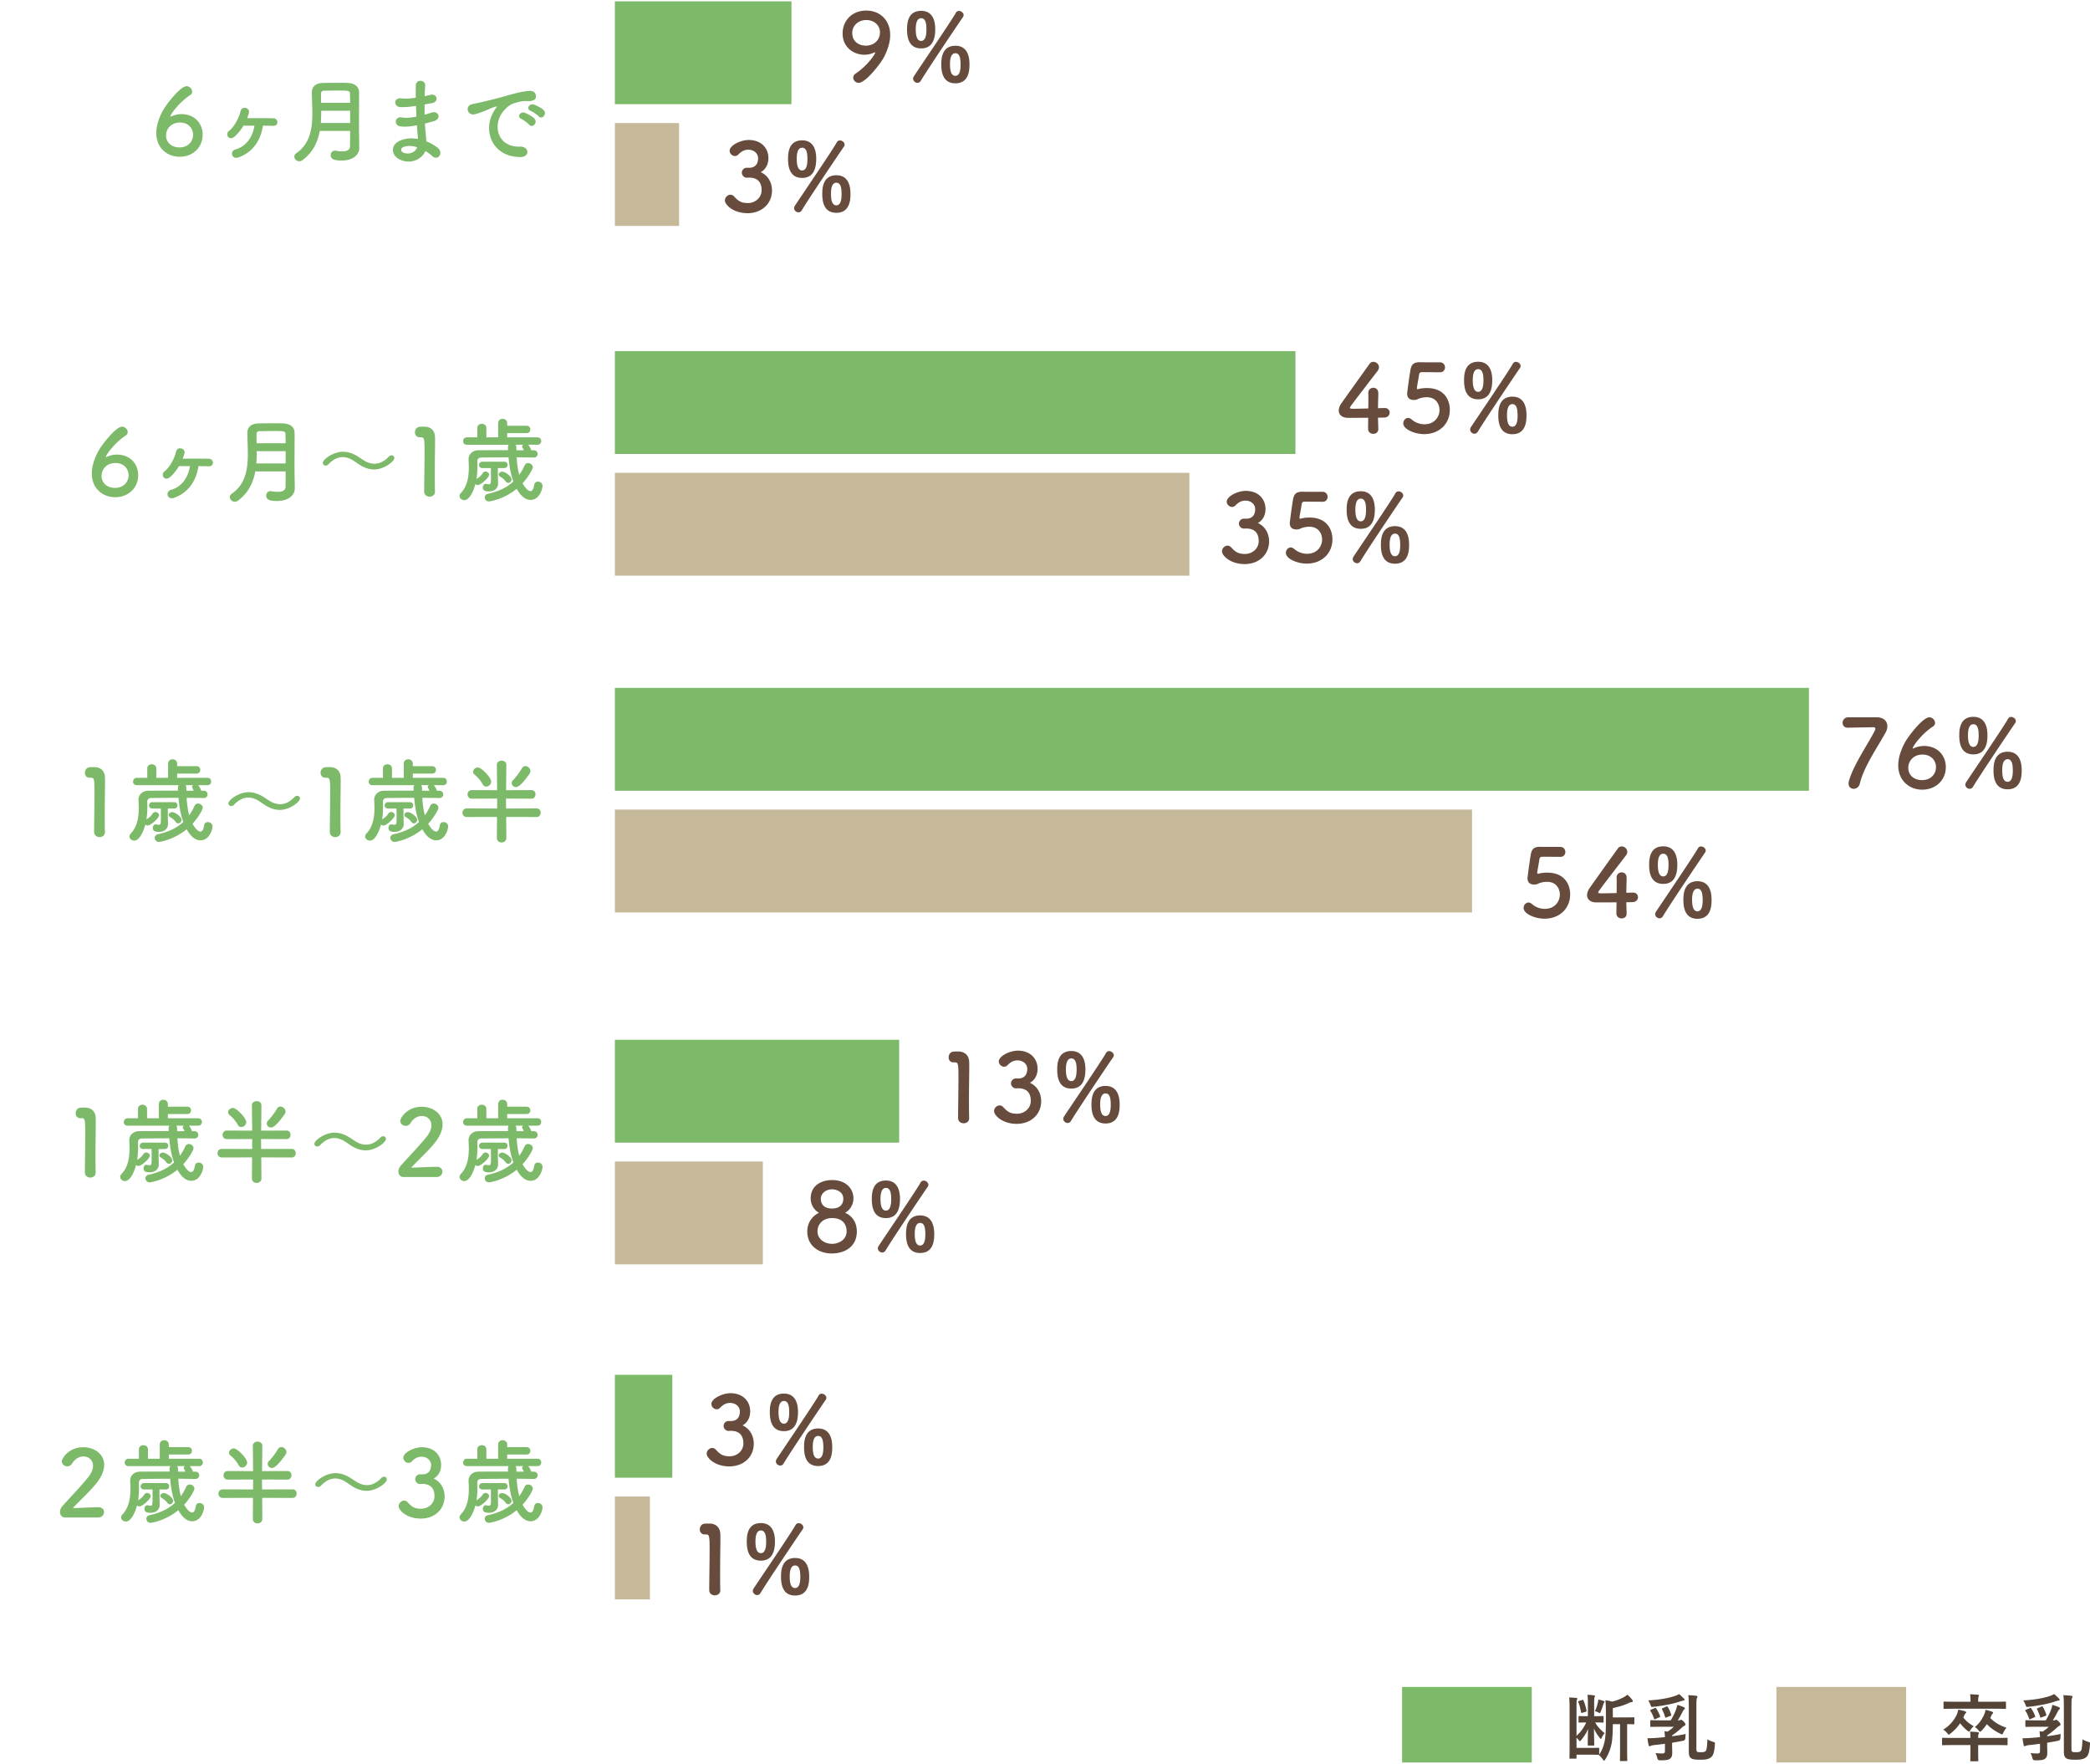 <svg id="b" data-name="レイヤー 2" xmlns="http://www.w3.org/2000/svg" viewBox="0 0 442 373"><defs><style>.g{fill:#7cb968}.h{fill:#c6b999}.i{fill:#534437}</style></defs><g id="c" data-name="design"><path class="i" d="M337.352 364.261c.524.941 1.219 1.636 2.006 2.268a3.515 3.515 0 0 0-.648 1.034c-.046.107-.093.17-.154.17s-.139-.077-.262-.231c-.463-.603-.864-1.188-1.203-1.96.015 1.574.062 2.607.062 3.44 0 .154-.016.17-.17.17h-1.019c-.169 0-.185-.016-.185-.17 0-.817.03-1.82.062-3.348-.37.941-.91 1.713-1.496 2.406-.108.124-.17.186-.231.186s-.124-.077-.247-.231c-.154-.2-.309-.37-.463-.509v2.159h3.07c1.126 0 1.48-.03 1.558-.03.154 0 .17.016.17.169v1.157c0 .077 0 .093-.016.139.617-.848 1.049-2.052 1.234-3.208.139-.957.2-1.836.2-3.919v-1.682c0-.91-.03-1.82-.093-2.715.54.077.896.154 1.389.293a9.487 9.487 0 0 0 2.438-.91c.34-.185.556-.339.802-.555.371.309.741.693 1.05 1.11.077.093.107.17.107.293 0 .093-.093.154-.231.17-.185.03-.354.062-.617.185-.817.417-2.005.787-3.378 1.08v1.975h2.299c1.48 0 2.005-.03 2.098-.03.139 0 .154.015.154.169v1.142c0 .154-.016.17-.154.17-.077 0-.447-.016-1.373-.03v5.491c0 1.466.031 2.052.031 2.145 0 .154-.016.17-.154.17h-1.219c-.17 0-.186-.016-.186-.17 0-.093.031-.679.031-2.145v-5.491h-1.527c-.016 1.805-.077 3.224-.293 4.257a9.682 9.682 0 0 1-1.296 3.179c-.124.185-.201.293-.278.293-.062 0-.139-.093-.262-.278a3.869 3.869 0 0 0-.833-.91l.046-.062c-.03.016-.062.016-.139.016s-.493-.031-1.558-.031h-3.07v.664c0 .154 0 .169-.154.169h-1.172c-.154 0-.17-.015-.17-.169 0-.108.03-.741.03-2.021v-8.53c0-.987-.015-1.497-.077-2.222.447.016 1.08.062 1.527.107.124.016.186.062.186.14 0 .107-.031.169-.093.293-.062.154-.077.324-.077 1.373v6.201c.895-.817 1.496-1.62 2.052-2.823-1.019 0-1.357.031-1.45.031-.154 0-.17-.016-.17-.186v-1.033c0-.154.016-.17.17-.17.093 0 .447.031 1.543.031h.262v-2.823c0-.663-.015-1.096-.077-1.713.447.031.957.077 1.327.124.17.016.247.062.247.154 0 .062-.031.123-.077.231-.047.123-.093.246-.093 1.079v2.947h.262c1.111 0 1.45-.031 1.559-.031.154 0 .17.016.17.17v1.033c0 .17-.016.186-.17.186-.108 0-.447-.031-1.559-.031h-.046Zm-2.715-4.751c.17-.047.2-.016.262.139.278.663.479 1.342.617 2.083.031.2.016.23-.154.277l-.725.2c-.186.047-.247.047-.278-.139-.123-.725-.339-1.573-.57-2.098-.062-.154-.046-.201.154-.263l.694-.2Zm3.301.478c.031-.153.062-.339.077-.586.386.093.896.231 1.127.324.107.046.185.108.185.2 0 .077-.031.108-.093.139-.046.062-.092.17-.154.355a12.8 12.8 0 0 1-.586 1.619c-.062.17-.108.231-.186.231-.046 0-.123-.03-.23-.092-.217-.14-.494-.217-.771-.278.293-.632.463-1.219.632-1.913Zm15.682 8.84c0 .602.03 1.203.03 1.774 0 .663-.092 1.033-.493 1.342-.34.247-.817.324-2.083.324q-.478 0-.57-.417a3.886 3.886 0 0 0-.401-1.11c.463.046.88.077 1.435.077.433 0 .571-.093.571-.571v-1.48c-.756.107-1.497.2-2.145.262-.586.077-.756.108-.879.186-.077.046-.154.077-.247.077s-.154-.123-.186-.247c-.093-.4-.185-.91-.231-1.45.664.016 1.111-.015 1.759-.062.524-.03 1.188-.093 1.929-.17a11.74 11.74 0 0 0-.108-1.233l.679.062c.479-.324.91-.633 1.296-1.019h-2.869c-1.357 0-1.82.031-1.913.031-.17 0-.185-.016-.185-.17v-1.08c0-.154.015-.169.185-.169.093 0 .556.03 1.913.03h2.222c.54-.879.863-1.589 1.156-2.36.108-.277.186-.633.231-.91.479.139.973.293 1.358.479.169.077.246.17.246.262 0 .093-.03.154-.123.201-.108.077-.231.262-.34.478a22.061 22.061 0 0 1-1.033 1.852h.123c.17 0 .263-.016.34-.046.062-.031.139-.077.216-.077.123 0 .263.077.571.386.308.323.37.463.37.602 0 .154-.108.231-.231.293-.154.062-.34.185-.587.432a15.643 15.643 0 0 1-1.989 1.573c0 .062-.016.124-.016.201 1.003-.139 2.005-.293 2.869-.479-.031.293-.062.571-.062.849q-.016.493-.494.586c-.74.139-1.527.293-2.313.417v.277Zm2.499-9.61c.093.092.139.185.139.277 0 .108-.139.154-.293.154-.139 0-.417.093-.694.186-1.496.509-3.425.879-5.661 1.126-.401.046-.401.03-.54-.355-.139-.4-.34-.756-.494-1.002 2.392-.14 4.181-.463 5.538-.91.479-.154.694-.278.987-.433.355.293.726.648 1.019.957Zm-6.171 2.005c.17-.077.231-.046.293.062.355.525.617 1.019.833 1.636.062.123.047.17-.139.247l-.833.37c-.2.093-.247.093-.293-.062a7.07 7.07 0 0 0-.771-1.651c-.077-.139-.062-.185.124-.262l.786-.34Zm2.453-.324c.17-.077.216-.062.309.093.293.463.555 1.049.709 1.589.047.17.047.201-.139.278l-.863.339c-.201.077-.231.077-.278-.093a9.522 9.522 0 0 0-.647-1.619c-.077-.139-.062-.154.139-.247l.771-.34Zm4.751.247c0-1.326-.016-2.067-.107-2.653.602.016 1.156.077 1.635.124.201.03.293.077.293.2 0 .093-.062.231-.107.324-.077.185-.108.509-.108 2.066v8.485c0 .509.031.663.186.771.154.092.478.092.833.092.555 0 .786-.092.956-.262.17-.201.293-.71.354-2.469.278.201.771.401 1.219.54.386.124.386.108.371.509-.14 1.883-.401 2.392-.818 2.746-.447.37-1.064.524-2.159.524-.849 0-1.636-.03-1.99-.277-.37-.231-.556-.509-.556-1.512v-9.21Z"/><path class="g" d="M296.52 356.749h27.427v15.977H296.52z"/><path class="i" d="M416.717 367.532c0-.633-.015-.956-.092-1.326.555.015 1.095.046 1.65.107.139.016.231.077.231.186 0 .107-.047.185-.093.277-.046.108-.062.277-.062.602v.154h4.134c1.358 0 1.82-.03 1.913-.03.154 0 .17.015.17.169v1.219c0 .17-.016.186-.17.186-.093 0-.555-.031-1.913-.031h-4.134v1.559c0 1.08.03 1.619.03 1.696 0 .154-.015.17-.169.17h-1.357c-.154 0-.17-.016-.17-.17 0-.092.03-.616.03-1.696v-1.559h-3.934c-1.357 0-1.82.031-1.913.031-.139 0-.154-.016-.154-.186v-1.219c0-.154.016-.169.154-.169.093 0 .556.03 1.913.03h3.934Zm-1.512-4.319c.54.725 1.343 1.373 2.206 1.836-.262.247-.478.463-.694.817-.154.231-.216.324-.309.324-.077 0-.185-.062-.354-.201a9.692 9.692 0 0 1-1.527-1.558c-.57.864-1.249 1.558-2.036 2.175-.17.139-.277.231-.354.231-.093 0-.17-.107-.34-.323a3.216 3.216 0 0 0-.849-.741c1.343-.771 2.314-1.975 2.854-3.116a4.72 4.72 0 0 0 .324-1.095c.524.077.987.185 1.388.323.186.062.293.124.293.217 0 .123-.046.154-.107.216-.139.139-.247.309-.354.602l-.14.293Zm-2.005-1.852c-1.42 0-1.897.031-1.99.031-.17 0-.186-.016-.186-.17v-1.203c0-.154.016-.17.186-.17.093 0 .57.031 1.99.031h3.532v-.139c0-.664-.03-1.049-.107-1.435.555.015 1.095.03 1.65.092.154.016.247.077.247.154 0 .093-.062.186-.108.293-.031.14-.062.324-.062.896v.139h3.718c1.403 0 1.897-.031 1.99-.031.154 0 .169.016.169.17v1.203c0 .154-.015.17-.169.17-.093 0-.587-.031-1.99-.031h-8.87Zm7.713 1.944c.833.91 1.959 1.573 3.425 2.082a3.838 3.838 0 0 0-.647 1.003c-.124.278-.186.386-.309.386-.077 0-.186-.046-.355-.139-1.219-.586-2.175-1.296-2.838-2.021-.309.478-.679.94-1.096 1.372-.17.154-.247.231-.339.231-.077 0-.17-.092-.324-.277a2.807 2.807 0 0 0-.771-.71c.956-.771 1.589-1.789 1.943-2.622.201-.463.263-.787.294-1.019.555.124.895.217 1.373.386.2.077.246.139.246.231 0 .077-.046.139-.123.216-.123.108-.186.231-.293.479l-.186.401Zm12.027 5.523c0 .602.03 1.203.03 1.774 0 .663-.092 1.033-.493 1.342-.34.247-.817.324-2.083.324q-.478 0-.57-.417a3.886 3.886 0 0 0-.401-1.11c.463.046.88.077 1.435.077.433 0 .571-.093.571-.571v-1.48c-.756.107-1.497.2-2.145.262-.586.077-.756.108-.879.186-.077.046-.154.077-.247.077s-.154-.123-.186-.247c-.093-.4-.185-.91-.231-1.45.664.016 1.111-.015 1.759-.062.524-.03 1.188-.093 1.929-.17a11.74 11.74 0 0 0-.108-1.233l.679.062c.479-.324.91-.633 1.296-1.019h-2.869c-1.357 0-1.82.031-1.913.031-.17 0-.185-.016-.185-.17v-1.08c0-.154.015-.169.185-.169.093 0 .556.03 1.913.03h2.222c.54-.879.863-1.589 1.156-2.36.108-.277.186-.633.231-.91.479.139.973.293 1.358.479.169.077.246.17.246.262 0 .093-.03.154-.123.201-.108.077-.231.262-.34.478a22.061 22.061 0 0 1-1.033 1.852h.123c.17 0 .263-.016.34-.046.062-.031.139-.077.216-.077.123 0 .263.077.571.386.308.323.37.463.37.602 0 .154-.108.231-.231.293-.154.062-.34.185-.587.432a15.643 15.643 0 0 1-1.989 1.573c0 .062-.016.124-.016.201 1.003-.139 2.005-.293 2.869-.479-.031.293-.062.571-.062.849q-.016.493-.494.586c-.74.139-1.527.293-2.313.417v.277Zm2.499-9.61c.093.092.139.185.139.277 0 .108-.139.154-.293.154-.139 0-.417.093-.694.186-1.496.509-3.425.879-5.661 1.126-.401.046-.401.03-.54-.355-.139-.4-.34-.756-.494-1.002 2.392-.14 4.181-.463 5.538-.91.479-.154.694-.278.987-.433.355.293.726.648 1.019.957Zm-6.171 2.005c.17-.077.231-.046.293.062.355.525.617 1.019.833 1.636.062.123.047.17-.139.247l-.833.37c-.2.093-.247.093-.293-.062a7.07 7.07 0 0 0-.771-1.651c-.077-.139-.062-.185.124-.262l.786-.34Zm2.453-.324c.17-.077.216-.062.309.093.293.463.555 1.049.709 1.589.047.17.047.201-.139.278l-.863.339c-.201.077-.231.077-.278-.093a9.522 9.522 0 0 0-.647-1.619c-.077-.139-.062-.154.139-.247l.771-.34Zm4.751.247c0-1.326-.016-2.067-.107-2.653.602.016 1.156.077 1.635.124.201.03.293.077.293.2 0 .093-.062.231-.107.324-.077.185-.108.509-.108 2.066v8.485c0 .509.031.663.186.771.154.092.478.092.833.092.555 0 .786-.092.956-.262.17-.201.293-.71.354-2.469.278.201.771.401 1.219.54.386.124.386.108.371.509-.14 1.883-.401 2.392-.818 2.746-.447.37-1.064.524-2.159.524-.849 0-1.636-.03-1.99-.277-.37-.231-.556-.509-.556-1.512v-9.21Z"/><path class="h" d="M375.685 356.749h27.427v15.977h-27.427z"/><path class="g" d="M37.983 33.148c-2.574 0-4.934-1.813-4.934-5.012 0-1.599.604-3.275 1.345-4.66.8-1.482 3.764-5.246 5.051-5.246.644 0 1.189.585 1.189 1.15 0 .273-.116.547-.429.741-2.301 1.502-4.173 4.076-4.173 4.485 0 .039.02.059.059.059s.059-.02.116-.039a5.055 5.055 0 0 1 2.146-.487c2.886 0 4.505 2.048 4.505 4.349 0 2.672-2.048 4.66-4.875 4.66Zm.059-7.234c-1.873 0-2.926 1.365-2.926 2.73 0 1.657 1.365 2.535 2.809 2.535 1.95 0 2.905-1.346 2.905-2.672 0-1.365-.994-2.594-2.788-2.594Zm12.395 7.371c-.722.254-1.209-.059-1.346-.526a.931.931 0 0 1 .683-1.15c2.32-.644 3.666-2.672 4.037-5.031H51.49c-.585.975-1.268 1.774-1.872 2.301-.546.487-1.092.41-1.384.039-.273-.351-.234-.916.233-1.268 1.015-.761 2.087-2.71 2.418-4.173.254-1.131 2.048-.722 1.756.409a9.232 9.232 0 0 1-.371 1.112c1.696-.02 4.407-.02 5.577.019.526.02.819.43.819.819 0 .41-.293.8-.858.78a58.271 58.271 0 0 0-2.203-.039c-.448 3.003-2.067 5.616-5.168 6.708Zm25.542-1.95c0 1.151-1.034 2.613-3.744 2.613-1.424 0-2.301-.214-2.301-1.15 0-.487.331-.937.896-.937.078 0 .137 0 .215.02.429.078.896.137 1.326.137.896 0 1.657-.253 1.657-1.131 0-.955.02-2.048.02-3.198h-6.416c-.429 2.32-1.424 4.524-3.666 6.182a1.107 1.107 0 0 1-.683.234c-.565 0-1.033-.468-1.033-.976 0-.253.117-.526.429-.74 2.905-2.009 3.374-5.207 3.374-8.425 0-1.521-.098-3.042-.098-4.446 0-1.346 1.014-1.95 2.34-1.97.878-.02 1.989-.038 3.062-.038.78 0 1.561 0 2.224.038 1.326.059 2.34.683 2.359 1.97v1.385c0 1.833-.02 3.783-.02 5.519 0 .761 0 1.482.02 2.146l.039 2.749v.02Zm-1.931-7.917h-6.123c0 .858 0 1.716-.078 2.594h6.201v-2.594Zm0-1.677a59.2 59.2 0 0 0-.039-1.931c-.02-.644-.293-.663-2.574-.663-.994 0-2.009.02-2.827.039-.449 0-.722.176-.722.624 0 .604 0 1.268.02 1.931h6.143Zm13.736.682c-1.015.155-1.989.253-3.062.233-1.502-.039-1.58-2.066.194-1.853.8.098 1.697.059 3.023-.137a54.393 54.393 0 0 1 0-2.573c.038-1.502 2.066-1.151 1.988-.02a37.947 37.947 0 0 0-.116 2.262c.409-.078.857-.195 1.325-.293 1.287-.292 1.814 1.521.117 1.795-.526.077-1.014.175-1.462.253 0 .722 0 1.443.02 2.165.468-.137.955-.273 1.481-.449 1.443-.468 2.185 1.326.448 1.813-.682.195-1.306.371-1.872.508.039.663.078 1.268.137 1.833.059.526.117 1.229.156 1.931a9.05 9.05 0 0 1 2.418 1.384c1.307 1.073.039 2.848-1.189 1.717a8.972 8.972 0 0 0-1.424-1.054c-.683 1.658-3.062 2.965-5.46 1.775-1.853-.917-1.97-3.102.156-3.998 1.189-.507 2.496-.546 3.725-.332-.02-.409-.059-.818-.098-1.268a89.08 89.08 0 0 1-.117-1.618c-1.54.293-2.574.352-3.549.215-1.385-.195-1.15-2.204.409-1.872.565.117 1.541.117 3.042-.176a86.281 86.281 0 0 1-.098-2.262l-.194.02Zm-2.516 8.697c-.507.214-.604.838-.059 1.111 1.189.585 2.711 0 3.003-1.092-1.053-.332-2.087-.391-2.944-.02Zm18.99-7.254a6.78 6.78 0 0 1 .624-1.014c.312-.409.215-.39-.155-.273-1.463.469-1.132.469-2.458.976-.624.233-1.17.429-1.755.585-1.716.468-2.242-1.774-.683-2.106.41-.098 1.541-.312 2.165-.468.955-.234 2.672-.624 4.66-1.189 2.009-.565 3.589-1.033 5.305-1.15 1.209-.078 1.54.877 1.326 1.501-.117.332-.546.722-1.911.644-.995-.059-2.224.312-2.887.546-1.092.391-2.086 1.561-2.515 2.282-1.717 2.866-.41 6.962 3.958 6.806 2.048-.078 2.185 2.223.117 2.203-5.89-.02-7.917-5.421-5.792-9.341Zm6.007 1.287c-1.034-.448-.254-1.657.702-1.307.546.195 1.599.741 2.047 1.229.8.858-.409 2.106-1.092 1.307-.273-.312-1.248-1.053-1.657-1.229Zm1.969-1.696c-1.053-.409-.292-1.657.663-1.346.547.176 1.6.702 2.067 1.17.819.819-.331 2.106-1.033 1.326-.273-.312-1.287-.994-1.697-1.15Zm-87.887 81.691c-2.574 0-4.934-1.813-4.934-5.012 0-1.599.604-3.275 1.345-4.66.8-1.482 3.764-5.246 5.051-5.246.644 0 1.189.585 1.189 1.15 0 .273-.116.547-.429.741-2.301 1.502-4.173 4.076-4.173 4.485 0 .039.02.059.059.059s.059-.02.116-.039a5.055 5.055 0 0 1 2.146-.487c2.886 0 4.505 2.048 4.505 4.349 0 2.672-2.048 4.66-4.875 4.66Zm.059-7.234c-1.873 0-2.926 1.365-2.926 2.73 0 1.657 1.365 2.535 2.809 2.535 1.95 0 2.905-1.346 2.905-2.672 0-1.365-.994-2.594-2.788-2.594Zm12.395 7.371c-.722.254-1.209-.059-1.346-.526a.931.931 0 0 1 .683-1.15c2.32-.644 3.666-2.672 4.037-5.031h-2.321c-.585.975-1.268 1.774-1.872 2.301-.546.487-1.092.41-1.384.039-.273-.351-.234-.916.233-1.268 1.015-.761 2.087-2.71 2.418-4.173.254-1.131 2.048-.722 1.756.409a9.232 9.232 0 0 1-.371 1.112c1.696-.02 4.407-.02 5.577.019.526.02.819.43.819.819 0 .41-.293.8-.858.78a58.271 58.271 0 0 0-2.203-.039c-.448 3.003-2.067 5.616-5.168 6.708Zm25.542-1.95c0 1.151-1.034 2.613-3.744 2.613-1.424 0-2.301-.214-2.301-1.15 0-.487.331-.937.896-.937.078 0 .137 0 .215.02.429.078.896.137 1.326.137.896 0 1.657-.253 1.657-1.131 0-.955.02-2.048.02-3.198h-6.416c-.429 2.32-1.424 4.524-3.666 6.182a1.107 1.107 0 0 1-.683.234c-.565 0-1.033-.468-1.033-.976 0-.253.117-.526.429-.74 2.905-2.009 3.374-5.207 3.374-8.425 0-1.521-.098-3.042-.098-4.446 0-1.346 1.014-1.95 2.34-1.97.878-.02 1.989-.038 3.062-.038.78 0 1.561 0 2.224.038 1.326.059 2.34.683 2.359 1.97v1.385c0 1.833-.02 3.783-.02 5.519 0 .761 0 1.482.02 2.146l.039 2.749v.02Zm-1.931-7.917h-6.123c0 .858 0 1.716-.078 2.594h6.201v-2.594Zm0-1.677a59.2 59.2 0 0 0-.039-1.931c-.02-.644-.293-.663-2.574-.663-.994 0-2.009.02-2.827.039-.449 0-.722.176-.722.624 0 .604 0 1.268.02 1.931h6.143Zm18.714 5.538c-.936 0-1.813-.293-2.555-.683-.624-.332-1.189-.78-1.774-1.15-.702-.448-1.482-.78-2.32-.78-.956 0-1.989.429-3.022 1.521a.786.786 0 0 1-.585.272c-.332 0-.604-.233-.604-.565 0-.722 2.203-2.359 4.251-2.359.955 0 1.813.272 2.574.663.624.331 1.189.741 1.774 1.111.683.448 1.481.761 2.32.761.975 0 2.009-.41 3.022-1.482.195-.215.409-.292.604-.292.332 0 .585.233.585.565 0 .741-2.203 2.418-4.271 2.418Zm11.73 5.753c-.565 0-1.15-.371-1.15-1.073 0-1.813.078-5.967.078-8.541 0-2.73-.098-2.944-.761-2.944h-.272c-.663 0-.995-.507-.995-1.034 0-.565.352-1.131 1.015-1.189.39-.02.546-.02.955-.02 1.346 0 2.203.8 2.262 2.087.02.254.02.604.02 1.033 0 1.561-.059 4.174-.059 6.962 0 1.209 0 2.438.039 3.646v.039c0 .683-.565 1.034-1.131 1.034Zm22.04-8.269c-1.229-.02-2.438-.039-3.627-.039.078 1.365.254 2.613.546 3.686.449-.624.819-1.287 1.132-1.989a.807.807 0 0 1 .74-.487c.488 0 .995.39.995.878 0 .37-.897 2.008-2.165 3.393.059.117.897 1.657 1.678 1.657.351 0 .624-.37.779-1.325.078-.488.43-.683.78-.683.468 0 .975.331.975.896 0 .8-.721 2.965-2.515 2.965-.937 0-1.95-.586-2.945-2.341-2.651 2.185-5.616 2.672-5.85 2.672-.565 0-.897-.429-.897-.858 0-.331.215-.663.683-.76 2.398-.527 4.095-1.424 5.362-2.594-.565-1.541-.857-3.276-1.014-5.109-2.009 0-3.939.02-5.753.039-.604 0-.857.331-.857.8 0 .272.02.604.02.975 0 .78-.039 1.735-.195 2.73.526-.273 1.053-.761 1.287-1.17.156-.254.39-.371.624-.371.37 0 .761.293.761.663 0 .604-1.736 2.185-2.399 2.185a.676.676 0 0 1-.507-.215c-.468 1.794-1.365 3.412-2.34 3.412-.526 0-1.014-.39-1.014-.877 0-.215.097-.429.292-.644 1.424-1.482 1.677-3.646 1.677-5.363 0-.662-.038-1.248-.058-1.716v-.078c0-.896.721-1.853 2.047-1.872 1.97-.02 4.115-.02 6.299-.02l-.02-.526v-.078c0-.214.078-.409.176-.546h-8.854c-.546 0-.8-.37-.8-.741 0-.409.273-.818.8-.818h2.204v-1.989c0-.585.468-.878.955-.878.468 0 .956.293.956.878v1.989h2.496v-2.983c0-.625.468-.937.955-.937.468 0 .955.312.955.937v.526h4.115c.526 0 .78.39.78.779s-.254.78-.78.78h-4.115v.897h6.436c.507 0 .761.39.761.779s-.254.78-.761.78h-2.009c.41.41.624 1.015.663 1.17h.546c.527 0 .8.391.8.78 0 .37-.272.761-.78.761h-.02Zm-7.604 2.223v1.541c0 .429.039 1.189.039 1.716v.039c0 .858-.644 1.638-1.95 1.638-.683 0-1.268-.136-1.268-.818 0-.391.233-.78.604-.78.039 0 .098 0 .137.02.175.039.331.078.487.078.487 0 .487-.156.487-1.794 0-.565 0-1.17-.02-1.639h-1.774c-.487 0-.722-.312-.722-.644 0-.351.254-.702.722-.702h4.621c.469 0 .683.332.683.663 0 .352-.214.683-.683.683h-1.364Zm1.657 2.828c-.39-.507-.624-.683-1.17-1.015-.215-.136-.312-.292-.312-.448 0-.312.352-.604.741-.604.604 0 1.97.956 1.97 1.618 0 .41-.331.761-.683.761-.195 0-.37-.098-.546-.312Zm2.067-7.762a.982.982 0 0 1 .194.604v.565h1.561a3.15 3.15 0 0 0-.273-.565.37.37 0 0 1-.078-.233c0-.156.098-.273.254-.371h-1.657Zm-87.96 82.98c-.565 0-1.15-.371-1.15-1.073 0-1.813.078-5.967.078-8.541 0-2.73-.098-2.944-.761-2.944h-.272c-.663 0-.995-.507-.995-1.034 0-.565.352-1.131 1.015-1.189.39-.02.546-.02.955-.02 1.346 0 2.204.8 2.262 2.087.02.254.02.604.02 1.033 0 1.561-.059 4.174-.059 6.962 0 1.209 0 2.438.039 3.646v.039c0 .683-.565 1.034-1.131 1.034Zm22.04-8.269c-1.229-.02-2.438-.039-3.627-.039.078 1.365.254 2.613.546 3.686.449-.624.819-1.287 1.132-1.989a.807.807 0 0 1 .74-.487c.488 0 .995.39.995.878 0 .37-.897 2.008-2.165 3.393.059.117.897 1.657 1.678 1.657.351 0 .624-.37.779-1.325.078-.488.43-.683.78-.683.468 0 .975.331.975.896 0 .8-.721 2.965-2.515 2.965-.937 0-1.95-.586-2.945-2.341-2.651 2.185-5.616 2.672-5.85 2.672-.565 0-.897-.429-.897-.858 0-.331.215-.663.683-.76 2.398-.527 4.095-1.424 5.362-2.594-.565-1.541-.857-3.276-1.014-5.109-2.009 0-3.939.02-5.753.039-.604 0-.857.331-.857.8 0 .272.02.604.02.975 0 .78-.039 1.735-.195 2.73.526-.273 1.053-.761 1.287-1.17.156-.254.39-.371.624-.371.37 0 .761.293.761.663 0 .604-1.736 2.185-2.399 2.185a.676.676 0 0 1-.507-.215c-.468 1.794-1.365 3.412-2.34 3.412-.526 0-1.014-.39-1.014-.877 0-.215.097-.429.292-.644 1.424-1.482 1.677-3.646 1.677-5.363 0-.662-.038-1.248-.058-1.716v-.078c0-.896.721-1.853 2.047-1.872 1.97-.02 4.115-.02 6.299-.02l-.02-.526v-.078c0-.214.078-.409.176-.546h-8.854c-.546 0-.8-.37-.8-.741 0-.409.273-.818.8-.818h2.204v-1.989c0-.585.468-.878.955-.878.468 0 .956.293.956.878v1.989h2.496v-2.983c0-.625.468-.937.955-.937.468 0 .955.312.955.937v.526h4.115c.526 0 .78.39.78.779s-.254.78-.78.78H37.46v.897h6.436c.507 0 .761.39.761.779s-.254.78-.761.78h-2.009c.41.41.624 1.015.663 1.17h.546c.527 0 .8.391.8.78 0 .37-.272.761-.78.761h-.02Zm-7.604 2.223v1.541c0 .429.039 1.189.039 1.716v.039c0 .858-.644 1.638-1.95 1.638-.683 0-1.268-.136-1.268-.818 0-.391.233-.78.604-.78.039 0 .098 0 .137.02.175.039.331.078.487.078.487 0 .487-.156.487-1.794 0-.565 0-1.17-.02-1.639h-1.774c-.487 0-.722-.312-.722-.644 0-.351.254-.702.722-.702h4.621c.469 0 .683.332.683.663 0 .352-.214.683-.683.683h-1.364Zm1.657 2.828c-.39-.507-.624-.683-1.17-1.015-.215-.136-.312-.292-.312-.448 0-.312.352-.604.741-.604.604 0 1.97.956 1.97 1.618 0 .41-.331.761-.683.761-.195 0-.37-.098-.546-.312Zm2.067-7.762a.982.982 0 0 1 .194.604v.565h1.561a3.15 3.15 0 0 0-.273-.565.37.37 0 0 1-.078-.233c0-.156.098-.273.254-.371h-1.657Zm19.952 5.227c-.936 0-1.813-.293-2.555-.683-.624-.332-1.189-.78-1.774-1.15-.702-.448-1.482-.78-2.32-.78-.956 0-1.989.429-3.022 1.521a.786.786 0 0 1-.585.272c-.332 0-.605-.233-.605-.565 0-.722 2.204-2.359 4.252-2.359.955 0 1.813.272 2.574.663.624.331 1.189.741 1.774 1.111.683.448 1.481.761 2.32.761.975 0 2.009-.41 3.022-1.482.195-.215.41-.292.604-.292.332 0 .585.233.585.565 0 .741-2.203 2.418-4.271 2.418Zm11.73 5.753c-.565 0-1.15-.371-1.15-1.073 0-1.813.078-5.967.078-8.541 0-2.73-.098-2.944-.761-2.944h-.272c-.663 0-.995-.507-.995-1.034 0-.565.352-1.131 1.015-1.189.39-.02.546-.02.955-.02 1.346 0 2.204.8 2.262 2.087.02.254.02.604.02 1.033 0 1.561-.059 4.174-.059 6.962 0 1.209 0 2.438.039 3.646v.039c0 .683-.565 1.034-1.131 1.034Zm22.04-8.269c-1.229-.02-2.438-.039-3.627-.039.078 1.365.254 2.613.546 3.686.449-.624.819-1.287 1.132-1.989a.807.807 0 0 1 .74-.487c.488 0 .995.39.995.878 0 .37-.897 2.008-2.165 3.393.059.117.897 1.657 1.678 1.657.351 0 .624-.37.779-1.325.078-.488.43-.683.78-.683.468 0 .976.331.976.896 0 .8-.722 2.965-2.516 2.965-.937 0-1.95-.586-2.945-2.341-2.652 2.185-5.616 2.672-5.85 2.672-.565 0-.897-.429-.897-.858 0-.331.215-.663.683-.76 2.398-.527 4.095-1.424 5.362-2.594-.565-1.541-.857-3.276-1.014-5.109-2.009 0-3.939.02-5.753.039-.604 0-.857.331-.857.8 0 .272.02.604.02.975 0 .78-.039 1.735-.195 2.73.526-.273 1.053-.761 1.287-1.17.156-.254.39-.371.624-.371.37 0 .761.293.761.663 0 .604-1.736 2.185-2.399 2.185a.676.676 0 0 1-.507-.215c-.468 1.794-1.365 3.412-2.34 3.412-.526 0-1.014-.39-1.014-.877 0-.215.097-.429.292-.644 1.424-1.482 1.677-3.646 1.677-5.363 0-.662-.038-1.248-.058-1.716v-.078c0-.896.721-1.853 2.047-1.872 1.97-.02 4.115-.02 6.299-.02l-.02-.526v-.078c0-.214.078-.409.176-.546h-8.854c-.546 0-.8-.37-.8-.741 0-.409.273-.818.8-.818h2.204v-1.989c0-.585.468-.878.955-.878.468 0 .956.293.956.878v1.989h2.496v-2.983c0-.625.468-.937.955-.937.468 0 .955.312.955.937v.526h4.115c.526 0 .78.39.78.779s-.254.78-.78.78h-4.115v.897h6.436c.507 0 .761.39.761.779s-.254.78-.761.78h-2.009c.41.41.624 1.015.663 1.17h.546c.527 0 .8.391.8.78 0 .37-.272.761-.78.761h-.02Zm-7.604 2.223v1.541c0 .429.039 1.189.039 1.716v.039c0 .858-.644 1.638-1.95 1.638-.683 0-1.268-.136-1.268-.818 0-.391.233-.78.604-.78.039 0 .098 0 .137.02.175.039.331.078.487.078.487 0 .487-.156.487-1.794 0-.565 0-1.17-.02-1.639h-1.774c-.487 0-.722-.312-.722-.644 0-.351.254-.702.722-.702h4.621c.469 0 .683.332.683.663 0 .352-.214.683-.683.683h-1.364Zm1.657 2.828c-.39-.507-.624-.683-1.17-1.015-.215-.136-.312-.292-.312-.448 0-.312.352-.604.741-.604.604 0 1.97.956 1.97 1.618 0 .41-.331.761-.683.761-.195 0-.37-.098-.546-.312Zm2.067-7.762a.982.982 0 0 1 .194.604v.565h1.561a3.15 3.15 0 0 0-.273-.565.37.37 0 0 1-.078-.233c0-.156.098-.273.254-.371h-1.657Zm17.989 6.708.039 4.446v.02c0 .624-.507.937-1.015.937-.487 0-.994-.312-.994-.937v-.02l.039-4.446-6.396.02c-.604 0-.916-.448-.916-.896 0-.468.312-.917.916-.917l6.416.02v-2.105l-5.344.02c-.604 0-.916-.449-.916-.897 0-.468.312-.916.916-.916l5.344.02-.059-5.324v-.02c0-.604.507-.896 1.014-.896.488 0 .995.292.995.896v.02l-.059 5.324 5.382-.02c.565 0 .839.448.839.896s-.293.917-.839.917l-5.401-.02.02 2.105 6.474-.02c.566 0 .839.449.839.897s-.292.916-.839.916l-6.454-.02Zm-4.992-6.941c-.429-.819-1.268-1.678-1.677-1.989-.234-.176-.332-.391-.332-.604 0-.468.468-.917.994-.917.8 0 2.828 2.126 2.828 2.983 0 .585-.526 1.054-1.033 1.054-.293 0-.586-.156-.78-.526Zm7.06.624c-.488 0-.897-.391-.897-.839 0-.215.078-.429.292-.644.663-.663 1.482-1.813 1.872-2.496.176-.312.449-.448.722-.448.526 0 1.073.487 1.073 1.053 0 .176-.059.37-.176.546-1.97 2.809-2.652 2.828-2.886 2.828ZM19.1 249.032c-.565 0-1.15-.371-1.15-1.073 0-1.813.078-5.967.078-8.541 0-2.73-.098-2.944-.761-2.944h-.272c-.663 0-.995-.507-.995-1.034 0-.565.352-1.131 1.015-1.189.39-.02.546-.02.955-.02 1.346 0 2.203.8 2.262 2.087.02.254.02.604.02 1.033 0 1.561-.059 4.174-.059 6.962 0 1.209 0 2.438.039 3.646v.039c0 .683-.565 1.034-1.131 1.034Zm22.039-8.269c-1.229-.02-2.438-.039-3.627-.039.078 1.365.254 2.613.546 3.686.449-.624.819-1.287 1.132-1.989a.807.807 0 0 1 .74-.487c.488 0 .995.39.995.878 0 .37-.897 2.008-2.165 3.393.059.117.897 1.657 1.678 1.657.351 0 .624-.37.779-1.325.078-.488.43-.683.78-.683.468 0 .976.331.976.896 0 .8-.722 2.965-2.516 2.965-.937 0-1.95-.586-2.945-2.341-2.652 2.185-5.616 2.672-5.85 2.672-.565 0-.897-.429-.897-.858 0-.331.215-.663.683-.76 2.398-.527 4.095-1.424 5.362-2.594-.565-1.541-.857-3.276-1.014-5.109-2.009 0-3.939.02-5.753.039-.604 0-.857.331-.857.8 0 .272.02.604.02.975 0 .78-.039 1.735-.195 2.73.526-.273 1.053-.761 1.287-1.17.156-.254.39-.371.624-.371.37 0 .761.293.761.663 0 .604-1.736 2.185-2.399 2.185a.676.676 0 0 1-.507-.215c-.468 1.794-1.365 3.412-2.34 3.412-.526 0-1.014-.39-1.014-.877 0-.215.097-.429.292-.644 1.424-1.482 1.677-3.646 1.677-5.363 0-.662-.038-1.248-.058-1.716v-.078c0-.896.721-1.853 2.047-1.872 1.97-.02 4.115-.02 6.299-.02l-.02-.526v-.078c0-.214.078-.409.176-.546h-8.854c-.546 0-.8-.37-.8-.741 0-.409.273-.818.8-.818h2.204v-1.989c0-.585.468-.878.955-.878.468 0 .956.293.956.878v1.989h2.496v-2.983c0-.625.468-.937.955-.937.468 0 .955.312.955.937v.526h4.115c.526 0 .78.39.78.779s-.254.78-.78.78h-4.115v.897h6.436c.507 0 .761.39.761.779s-.254.78-.761.78H39.93c.41.41.624 1.015.663 1.17h.546c.527 0 .8.391.8.78 0 .37-.272.761-.78.761h-.02Zm-7.604 2.223v1.541c0 .429.039 1.189.039 1.716v.039c0 .858-.644 1.638-1.95 1.638-.683 0-1.268-.136-1.268-.818 0-.391.233-.78.604-.78.039 0 .098 0 .137.02.175.039.331.078.487.078.487 0 .487-.156.487-1.794 0-.565 0-1.17-.02-1.639h-1.774c-.487 0-.722-.312-.722-.644 0-.351.254-.702.722-.702h4.621c.469 0 .683.332.683.663 0 .352-.214.683-.683.683h-1.364Zm1.657 2.828c-.39-.507-.624-.683-1.17-1.015-.215-.136-.312-.292-.312-.448 0-.312.352-.604.741-.604.604 0 1.97.956 1.97 1.618 0 .41-.331.761-.683.761-.195 0-.37-.098-.546-.312Zm2.067-7.762a.982.982 0 0 1 .194.604v.565h1.561a3.15 3.15 0 0 0-.273-.565.37.37 0 0 1-.078-.233c0-.156.098-.273.254-.371H37.26Zm17.989 6.708.039 4.446v.02c0 .624-.507.937-1.015.937-.487 0-.994-.312-.994-.937v-.02l.039-4.446-6.396.02c-.604 0-.916-.448-.916-.896 0-.468.312-.917.916-.917l6.416.02v-2.105l-5.344.02c-.604 0-.916-.449-.916-.897 0-.468.312-.916.916-.916l5.344.02-.059-5.324v-.02c0-.604.507-.896 1.014-.896.488 0 .995.292.995.896v.02l-.059 5.324 5.382-.02c.565 0 .839.448.839.896s-.293.917-.839.917l-5.401-.02.02 2.105 6.474-.02c.566 0 .839.449.839.897s-.292.916-.839.916l-6.454-.02Zm-4.992-6.941c-.429-.819-1.268-1.678-1.677-1.989-.234-.176-.332-.391-.332-.604 0-.468.468-.917.994-.917.8 0 2.828 2.126 2.828 2.983 0 .585-.526 1.054-1.033 1.054-.293 0-.586-.156-.78-.526Zm7.06.624c-.488 0-.897-.391-.897-.839 0-.215.078-.429.292-.644.663-.663 1.482-1.813 1.872-2.496.176-.312.449-.448.722-.448.526 0 1.073.487 1.073 1.053 0 .176-.059.37-.176.546-1.97 2.809-2.652 2.828-2.886 2.828Zm20.033 4.836c-.936 0-1.813-.293-2.555-.683-.624-.332-1.189-.78-1.774-1.15-.702-.448-1.482-.78-2.32-.78-.956 0-1.989.429-3.022 1.521a.786.786 0 0 1-.585.272c-.332 0-.605-.233-.605-.565 0-.722 2.204-2.359 4.252-2.359.955 0 1.813.272 2.574.663.624.331 1.189.741 1.774 1.111.683.448 1.481.761 2.32.761.975 0 2.009-.41 3.022-1.482.195-.215.41-.292.604-.292.332 0 .585.233.585.565 0 .741-2.203 2.418-4.271 2.418Zm8.001 5.636c-.683 0-1.093-.507-1.093-1.15 0-.43.176-.897.566-1.326 1.345-1.521 3.607-3.842 5.323-5.948.78-.936 1.092-1.794 1.092-2.496 0-1.229-.936-1.988-2.027-1.988-.839 0-1.756.448-2.399 1.501a1.18 1.18 0 0 1-1.014.585c-.585 0-1.15-.429-1.15-1.033 0-.683 1.481-3.003 4.544-3.003 2.262 0 4.406 1.403 4.406 3.725 0 1.111-.468 2.398-1.618 3.86-1.482 1.872-3.393 3.53-5.012 5.285 1.619-.02 3.822-.176 5.421-.176.8 0 1.171.507 1.171 1.015 0 .565-.43 1.15-1.229 1.15H85.35Zm27.546-8.152c-1.229-.02-2.438-.039-3.627-.039.078 1.365.254 2.613.546 3.686.449-.624.819-1.287 1.132-1.989a.807.807 0 0 1 .74-.487c.488 0 .995.39.995.878 0 .37-.897 2.008-2.165 3.393.059.117.897 1.657 1.678 1.657.351 0 .624-.37.779-1.325.078-.488.43-.683.78-.683.468 0 .975.331.975.896 0 .8-.721 2.965-2.515 2.965-.937 0-1.95-.586-2.945-2.341-2.651 2.185-5.616 2.672-5.85 2.672-.565 0-.897-.429-.897-.858 0-.331.215-.663.683-.76 2.398-.527 4.095-1.424 5.362-2.594-.565-1.541-.857-3.276-1.014-5.109-2.009 0-3.939.02-5.753.039-.604 0-.857.331-.857.8 0 .272.02.604.02.975 0 .78-.039 1.735-.195 2.73.526-.273 1.053-.761 1.287-1.17.156-.254.39-.371.624-.371.37 0 .761.293.761.663 0 .604-1.736 2.185-2.399 2.185a.676.676 0 0 1-.507-.215c-.468 1.794-1.365 3.412-2.34 3.412-.526 0-1.014-.39-1.014-.877 0-.215.097-.429.292-.644 1.424-1.482 1.677-3.646 1.677-5.363 0-.662-.038-1.248-.058-1.716v-.078c0-.896.721-1.853 2.047-1.872 1.97-.02 4.115-.02 6.299-.02l-.02-.526v-.078c0-.214.078-.409.176-.546h-8.854c-.546 0-.8-.37-.8-.741 0-.409.273-.818.8-.818h2.204v-1.989c0-.585.468-.878.955-.878.468 0 .956.293.956.878v1.989h2.496v-2.983c0-.625.468-.937.955-.937.468 0 .955.312.955.937v.526h4.115c.526 0 .78.39.78.779s-.254.78-.78.78h-4.115v.897h6.436c.507 0 .761.39.761.779s-.254.78-.761.78h-2.009c.41.41.624 1.015.663 1.17h.546c.527 0 .8.391.8.78 0 .37-.272.761-.78.761h-.02Zm-7.604 2.223v1.541c0 .429.039 1.189.039 1.716v.039c0 .858-.644 1.638-1.95 1.638-.683 0-1.268-.136-1.268-.818 0-.391.233-.78.604-.78.039 0 .098 0 .137.02.175.039.331.078.487.078.487 0 .487-.156.487-1.794 0-.565 0-1.17-.02-1.639h-1.774c-.487 0-.722-.312-.722-.644 0-.351.254-.702.722-.702h4.621c.469 0 .683.332.683.663 0 .352-.214.683-.683.683h-1.364Zm1.657 2.828c-.39-.507-.624-.683-1.17-1.015-.215-.136-.312-.292-.312-.448 0-.312.352-.604.741-.604.604 0 1.97.956 1.97 1.618 0 .41-.331.761-.683.761-.195 0-.37-.098-.546-.312Zm2.067-7.762a.982.982 0 0 1 .194.604v.565h1.561a3.15 3.15 0 0 0-.273-.565.37.37 0 0 1-.078-.233c0-.156.098-.273.254-.371h-1.657Zm-95.231 82.863c-.683 0-1.093-.507-1.093-1.15 0-.43.176-.897.566-1.326 1.345-1.521 3.607-3.842 5.323-5.948.78-.936 1.092-1.794 1.092-2.496 0-1.229-.936-1.988-2.027-1.988-.839 0-1.756.448-2.399 1.501a1.18 1.18 0 0 1-1.014.585c-.585 0-1.15-.429-1.15-1.033 0-.683 1.481-3.003 4.544-3.003 2.262 0 4.407 1.403 4.407 3.725 0 1.111-.469 2.398-1.619 3.86-1.482 1.872-3.393 3.53-5.012 5.285 1.619-.02 3.822-.176 5.421-.176.8 0 1.171.507 1.171 1.015 0 .565-.43 1.15-1.229 1.15h-6.981Zm27.546-8.152c-1.229-.02-2.438-.039-3.627-.039.078 1.365.254 2.613.546 3.686.449-.624.819-1.287 1.132-1.989a.807.807 0 0 1 .74-.487c.488 0 .995.39.995.878 0 .37-.897 2.008-2.165 3.393.059.117.897 1.657 1.678 1.657.351 0 .624-.37.779-1.325.078-.488.43-.683.78-.683.468 0 .976.331.976.896 0 .8-.722 2.965-2.516 2.965-.937 0-1.95-.586-2.945-2.341-2.652 2.185-5.616 2.672-5.85 2.672-.565 0-.897-.429-.897-.858 0-.331.215-.663.683-.76 2.398-.527 4.095-1.424 5.362-2.594-.565-1.541-.857-3.276-1.014-5.109-2.009 0-3.939.02-5.753.039-.604 0-.857.331-.857.8 0 .272.02.604.02.975 0 .78-.039 1.735-.195 2.73.526-.273 1.053-.761 1.287-1.17.156-.254.39-.371.624-.371.37 0 .761.293.761.663 0 .604-1.736 2.185-2.399 2.185a.676.676 0 0 1-.507-.215c-.468 1.794-1.365 3.412-2.34 3.412-.526 0-1.014-.39-1.014-.877 0-.215.097-.429.292-.644 1.424-1.482 1.677-3.646 1.677-5.363 0-.662-.038-1.248-.058-1.716v-.078c0-.896.721-1.853 2.047-1.872 1.97-.02 4.115-.02 6.299-.02l-.02-.526v-.078c0-.214.078-.409.176-.546h-8.854c-.546 0-.8-.37-.8-.741 0-.409.273-.818.8-.818h2.204v-1.989c0-.585.468-.878.955-.878.468 0 .956.293.956.878v1.989h2.496v-2.983c0-.625.468-.937.955-.937.468 0 .955.312.955.937v.526h4.115c.526 0 .78.39.78.779s-.254.78-.78.78h-4.115v.897h6.436c.507 0 .761.39.761.779s-.254.78-.761.78h-2.009c.41.41.624 1.015.663 1.17h.546c.527 0 .8.391.8.78 0 .37-.272.761-.78.761h-.02Zm-7.604 2.223v1.541c0 .429.039 1.189.039 1.716v.039c0 .858-.644 1.638-1.95 1.638-.683 0-1.268-.136-1.268-.818 0-.391.233-.78.604-.78.039 0 .098 0 .137.02.175.039.331.078.487.078.487 0 .487-.156.487-1.794 0-.565 0-1.17-.02-1.639h-1.774c-.487 0-.722-.312-.722-.644 0-.351.254-.702.722-.702h4.621c.469 0 .683.332.683.663 0 .352-.214.683-.683.683h-1.364Zm1.657 2.828c-.39-.507-.624-.683-1.17-1.015-.215-.136-.312-.292-.312-.448 0-.312.352-.604.741-.604.604 0 1.97.956 1.97 1.618 0 .41-.331.761-.683.761-.195 0-.37-.098-.546-.312Zm2.067-7.762a.982.982 0 0 1 .194.604v.565h1.561a3.15 3.15 0 0 0-.273-.565.37.37 0 0 1-.078-.233c0-.156.098-.273.254-.371h-1.657Zm17.988 6.708.039 4.446v.02c0 .624-.507.937-1.015.937-.487 0-.994-.312-.994-.937v-.02l.039-4.446-6.396.02c-.604 0-.916-.448-.916-.896 0-.468.312-.917.916-.917l6.416.02v-2.105l-5.344.02c-.604 0-.916-.449-.916-.897 0-.468.312-.916.916-.916l5.344.02-.059-5.324v-.02c0-.604.507-.896 1.014-.896.488 0 .995.292.995.896v.02l-.059 5.324 5.382-.02c.565 0 .839.448.839.896s-.293.917-.839.917l-5.401-.02.02 2.105 6.474-.02c.566 0 .839.449.839.897s-.292.916-.839.916l-6.454-.02Zm-4.992-6.941c-.429-.819-1.268-1.678-1.677-1.989-.234-.176-.332-.391-.332-.604 0-.468.468-.917.994-.917.8 0 2.828 2.126 2.828 2.983 0 .585-.526 1.054-1.033 1.054-.293 0-.586-.156-.78-.526Zm7.06.624c-.488 0-.897-.391-.897-.839 0-.215.078-.429.292-.644.663-.663 1.482-1.813 1.872-2.496.176-.312.449-.448.722-.448.526 0 1.073.487 1.073 1.053 0 .176-.059.37-.176.546-1.97 2.809-2.652 2.828-2.886 2.828Zm20.034 4.836c-.936 0-1.813-.293-2.555-.683-.624-.332-1.189-.78-1.774-1.15-.702-.448-1.482-.78-2.32-.78-.956 0-1.989.429-3.022 1.521a.786.786 0 0 1-.585.272c-.332 0-.605-.233-.605-.565 0-.722 2.204-2.359 4.252-2.359.955 0 1.813.272 2.574.663.624.331 1.189.741 1.774 1.111.683.448 1.481.761 2.32.761.975 0 2.009-.41 3.022-1.482.195-.215.41-.292.604-.292.332 0 .585.233.585.565 0 .741-2.203 2.418-4.271 2.418Zm11.867-3.491c1.189-.038 1.755-.818 1.755-1.969 0-.976-.839-1.756-2.028-1.756-.937 0-1.56.488-2.067 1.015a.98.98 0 0 1-.683.292c-.546 0-1.092-.507-1.092-1.092 0-1.092 2.243-2.223 3.939-2.223 2.477 0 4.056 1.579 4.056 3.764 0 1.325-.624 2.359-1.579 2.866 2.281 1.053 2.32 3.394 2.32 3.764 0 2.75-2.105 4.699-5.051 4.699-2.905 0-4.66-1.716-4.66-2.632 0-.624.565-1.17 1.15-1.17.253 0 .526.116.761.37.877.975 1.501 1.346 2.847 1.346 1.404 0 2.809-1.034 2.809-2.652 0-1.989-1.19-2.594-2.574-2.594h-.176c-.117 0-.215.02-.293.02-.604 0-1.033-.526-1.033-1.033s.409-1.015 1.015-1.015h.585Zm23.488.975c-1.229-.02-2.438-.039-3.627-.039.078 1.365.254 2.613.546 3.686.449-.624.819-1.287 1.132-1.989a.807.807 0 0 1 .74-.487c.488 0 .995.39.995.878 0 .37-.897 2.008-2.165 3.393.059.117.897 1.657 1.678 1.657.351 0 .624-.37.779-1.325.078-.488.43-.683.78-.683.468 0 .975.331.975.896 0 .8-.721 2.965-2.515 2.965-.937 0-1.95-.586-2.945-2.341-2.651 2.185-5.616 2.672-5.85 2.672-.565 0-.897-.429-.897-.858 0-.331.215-.663.683-.76 2.398-.527 4.095-1.424 5.362-2.594-.565-1.541-.857-3.276-1.014-5.109-2.009 0-3.939.02-5.753.039-.604 0-.857.331-.857.8 0 .272.02.604.02.975 0 .78-.039 1.735-.195 2.73.526-.273 1.053-.761 1.287-1.17.156-.254.39-.371.624-.371.37 0 .761.293.761.663 0 .604-1.736 2.185-2.399 2.185a.676.676 0 0 1-.507-.215c-.468 1.794-1.365 3.412-2.34 3.412-.526 0-1.014-.39-1.014-.877 0-.215.097-.429.292-.644 1.424-1.482 1.677-3.646 1.677-5.363 0-.662-.038-1.248-.058-1.716v-.078c0-.896.721-1.853 2.047-1.872 1.97-.02 4.115-.02 6.299-.02l-.02-.526v-.078c0-.214.078-.409.176-.546h-8.854c-.546 0-.8-.37-.8-.741 0-.409.273-.818.8-.818h2.204v-1.989c0-.585.468-.878.955-.878.468 0 .956.293.956.878v1.989h2.496v-2.983c0-.625.468-.937.955-.937.468 0 .955.312.955.937v.526h4.115c.526 0 .78.39.78.779s-.254.78-.78.78h-4.115v.897h6.436c.507 0 .761.39.761.779s-.254.78-.761.78h-2.009c.41.41.624 1.015.663 1.17h.546c.527 0 .8.391.8.78 0 .37-.272.761-.78.761h-.02Zm-7.604 2.223v1.541c0 .429.039 1.189.039 1.716v.039c0 .858-.644 1.638-1.95 1.638-.683 0-1.268-.136-1.268-.818 0-.391.233-.78.604-.78.039 0 .098 0 .137.02.175.039.331.078.487.078.487 0 .487-.156.487-1.794 0-.565 0-1.17-.02-1.639h-1.774c-.487 0-.722-.312-.722-.644 0-.351.254-.702.722-.702h4.621c.469 0 .683.332.683.663 0 .352-.214.683-.683.683h-1.364Zm1.657 2.828c-.39-.507-.624-.683-1.17-1.015-.215-.136-.312-.292-.312-.448 0-.312.352-.604.741-.604.604 0 1.97.956 1.97 1.618 0 .41-.331.761-.683.761-.195 0-.37-.098-.546-.312Zm2.067-7.762a.982.982 0 0 1 .194.604v.565h1.561a3.15 3.15 0 0 0-.273-.565.37.37 0 0 1-.078-.233c0-.156.098-.273.254-.371h-1.657ZM130.038.283h37.34v21.752h-37.34z"/><path class="h" d="M130.038 26.022h13.578v21.752h-13.578z"/><path class="g" d="M130.038 74.252h143.923v21.752H130.038z"/><path class="h" d="M130.038 99.991h121.501v21.752H130.038z"/><path class="g" d="M130.038 219.891h60.121v21.752h-60.121z"/><path class="h" d="M130.038 245.63h31.296v21.752h-31.296z"/><path class="g" d="M130.038 290.749h12.147v21.752h-12.147z"/><path class="h" d="M130.038 316.488h7.408v21.752h-7.408z"/><path class="g" d="M130.038 145.472h252.521v21.752H130.038z"/><path class="h" d="M130.038 171.212h181.274v21.752H130.038z"/><path d="M180.439 16.417c0-.301.16-.62.54-.881 2.12-1.38 4.101-3.94 4.101-4.421 0-.04-.02-.06-.06-.06s-.061.02-.12.04c-.7.34-1.42.48-2.101.48-2.16 0-4.601-1.461-4.601-4.521 0-2.48 1.8-4.821 5.021-4.821 2.741 0 5.041 1.921 5.041 5.142 0 1.66-.6 3.36-1.36 4.781-.8 1.479-3.86 5.36-5.301 5.36-.64 0-1.16-.54-1.16-1.1ZM183.2 4.234c-1.521 0-2.961 1.02-2.961 2.761 0 1.88 1.521 2.66 2.86 2.66 1.881 0 3.001-1.34 3.001-2.78 0-1.601-1.3-2.641-2.9-2.641Zm8.625 2.02c0-1.101.04-3.961 2.98-3.961 2.421 0 2.98 2.061 2.98 3.881 0 1.94-.5 4.061-2.98 4.061-2.501 0-2.98-2.141-2.98-3.98Zm2.2 11.262c-.46 0-.92-.399-.92-.88 0-.16.06-.34.16-.5 1.38-2.101 8.081-11.942 8.861-13.403.16-.3.4-.42.681-.42.46 0 .979.4.979.881 0 .14-.04.279-.14.42-.86 1.24-7.142 10.542-8.922 13.482-.18.3-.44.42-.7.42Zm1.9-11.222c0-.921-.04-2.44-1.12-2.44-.94 0-1.141 1.24-1.141 2.3 0 .881.08 2.501 1.141 2.501.94 0 1.12-1.301 1.12-2.36Zm3.141 7.361c0-1.061.04-3.981 2.98-3.981 2.421 0 2.98 2.061 2.98 3.901 0 1.04 0 4.041-2.98 4.041-2.5 0-2.98-2.121-2.98-3.961Zm4.081.08c0-1.4-.18-2.48-1.101-2.48-.939 0-1.14 1.24-1.14 2.28 0 1.08.12 2.501 1.14 2.501.921 0 1.101-1.261 1.101-2.301Zm-44.624 21.746c1.221-.04 1.801-.84 1.801-2.021 0-1-.859-1.8-2.08-1.8-.961 0-1.6.5-2.121 1.04a1 1 0 0 1-.699.3c-.561 0-1.121-.52-1.121-1.12 0-1.12 2.301-2.28 4.041-2.28 2.541 0 4.162 1.62 4.162 3.86 0 1.36-.641 2.421-1.621 2.941 2.34 1.08 2.381 3.48 2.381 3.86 0 2.82-2.16 4.821-5.182 4.821-2.98 0-4.781-1.761-4.781-2.701 0-.64.58-1.2 1.18-1.2.262 0 .541.12.781.38.9 1.001 1.541 1.381 2.92 1.381 1.441 0 2.881-1.061 2.881-2.721 0-2.04-1.221-2.66-2.641-2.66h-.18c-.119 0-.221.02-.301.02-.619 0-1.059-.54-1.059-1.061s.42-1.04 1.039-1.04h.6Zm8.135-1.84c0-1.101.039-3.961 2.98-3.961 2.42 0 2.98 2.061 2.98 3.881 0 1.94-.5 4.061-2.98 4.061-2.502 0-2.98-2.141-2.98-3.98Zm2.199 11.262c-.459 0-.92-.399-.92-.88 0-.16.061-.34.16-.5 1.381-2.101 8.082-11.942 8.861-13.403.16-.3.4-.42.682-.42.459 0 .979.4.979.881 0 .14-.039.279-.139.42-.861 1.24-7.143 10.542-8.922 13.482-.18.3-.441.42-.701.42Zm1.9-11.222c0-.921-.039-2.44-1.119-2.44-.941 0-1.141 1.24-1.141 2.3 0 .881.08 2.501 1.141 2.501.939 0 1.119-1.301 1.119-2.36Zm3.141 7.361c0-1.061.041-3.981 2.98-3.981 2.422 0 2.98 2.061 2.98 3.901 0 1.04 0 4.041-2.98 4.041-2.5 0-2.98-2.121-2.98-3.961Zm4.082.08c0-1.4-.18-2.48-1.102-2.48-.939 0-1.139 1.24-1.139 2.28 0 1.08.119 2.501 1.139 2.501.922 0 1.102-1.261 1.102-2.301Zm25.82 196.43c-.58 0-1.181-.38-1.181-1.101 0-1.86.08-6.121.08-8.762 0-2.801-.1-3.021-.78-3.021h-.28c-.68 0-1.02-.521-1.02-1.061 0-.58.359-1.16 1.04-1.22.399-.021.56-.021.98-.021 1.38 0 2.26.82 2.32 2.141.02.26.02.62.02 1.061 0 1.6-.06 4.28-.06 7.142 0 1.24 0 2.5.04 3.74v.04c0 .7-.58 1.061-1.16 1.061Zm11.651-9.482c1.221-.04 1.801-.84 1.801-2.021 0-1-.86-1.8-2.08-1.8-.961 0-1.601.5-2.121 1.04-.2.2-.46.3-.7.3-.56 0-1.12-.52-1.12-1.12 0-1.12 2.301-2.28 4.041-2.28 2.54 0 4.161 1.62 4.161 3.86 0 1.36-.641 2.421-1.621 2.941 2.341 1.08 2.381 3.48 2.381 3.86 0 2.82-2.16 4.821-5.181 4.821-2.981 0-4.781-1.761-4.781-2.701 0-.64.58-1.2 1.18-1.2.261 0 .541.12.78.38.9 1.001 1.541 1.381 2.921 1.381 1.44 0 2.881-1.061 2.881-2.721 0-2.04-1.221-2.66-2.641-2.66h-.18c-.12 0-.221.02-.301.02-.62 0-1.06-.54-1.06-1.061s.42-1.04 1.04-1.04h.6Zm8.134-1.84c0-1.101.04-3.961 2.98-3.961 2.421 0 2.98 2.061 2.98 3.881 0 1.94-.5 4.061-2.98 4.061-2.501 0-2.98-2.141-2.98-3.98Zm2.2 11.262c-.46 0-.92-.399-.92-.88 0-.16.06-.34.16-.5 1.38-2.101 8.081-11.942 8.861-13.403.16-.3.4-.42.681-.42.46 0 .979.4.979.881 0 .14-.04.279-.14.42-.86 1.24-7.142 10.542-8.922 13.482-.18.3-.44.42-.7.42Zm1.9-11.222c0-.921-.04-2.44-1.12-2.44-.94 0-1.141 1.24-1.141 2.3 0 .881.08 2.501 1.141 2.501.94 0 1.12-1.301 1.12-2.36Zm3.141 7.361c0-1.061.04-3.981 2.98-3.981 2.421 0 2.98 2.061 2.98 3.901 0 1.04 0 4.041-2.98 4.041-2.5 0-2.98-2.121-2.98-3.961Zm4.081.08c0-1.4-.18-2.48-1.101-2.48-.939 0-1.14 1.24-1.14 2.28 0 1.08.12 2.501 1.14 2.501.921 0 1.101-1.261 1.101-2.301Zm-53.698 26.707c0 3.401-2.78 4.661-5.301 4.661-2.82 0-5.182-1.66-5.182-4.661 0-2.18 1.421-3.44 2.48-3.94-1-.54-1.76-1.681-1.76-3.041 0-2.761 2.32-3.881 4.521-3.881 3.001 0 4.521 1.86 4.521 3.881 0 1.341-.761 2.48-1.761 3.041 1.58.66 2.48 2.16 2.48 3.94Zm-5.241-2.82c-1.98 0-3.08 1.32-3.08 2.801 0 1.681 1.521 2.641 3.08 2.641s3.081-.96 3.081-2.641c0-.94-.4-2.801-3.081-2.801Zm0-6.081c-1.38 0-2.38.92-2.38 2 0 1.44 1.04 2.061 2.32 2.061 2.36 0 2.44-1.641 2.44-2.061 0-1.561-1.561-2-2.381-2Zm8.405 2.1c0-1.101.04-3.961 2.98-3.961 2.421 0 2.98 2.061 2.98 3.881 0 1.94-.5 4.061-2.98 4.061-2.501 0-2.98-2.141-2.98-3.98Zm2.2 11.262c-.46 0-.92-.399-.92-.88 0-.16.06-.34.16-.5 1.38-2.101 8.081-11.942 8.861-13.403.16-.3.4-.42.681-.42.46 0 .979.4.979.881 0 .14-.04.279-.14.42-.86 1.24-7.142 10.542-8.922 13.482-.18.3-.44.42-.7.42Zm1.9-11.222c0-.921-.04-2.44-1.12-2.44-.94 0-1.141 1.24-1.141 2.3 0 .881.08 2.501 1.141 2.501.94 0 1.12-1.301 1.12-2.36Zm3.141 7.361c0-1.061.04-3.981 2.98-3.981 2.421 0 2.98 2.061 2.98 3.901 0 1.04 0 4.041-2.98 4.041-2.5 0-2.98-2.121-2.98-3.961Zm4.081.08c0-1.4-.18-2.48-1.101-2.48-.939 0-1.14 1.24-1.14 2.28 0 1.08.12 2.501 1.14 2.501.921 0 1.101-1.261 1.101-2.301Zm-41.025 39.415c1.221-.04 1.801-.84 1.801-2.021 0-1-.859-1.8-2.08-1.8-.961 0-1.6.5-2.121 1.04a1 1 0 0 1-.699.3c-.561 0-1.121-.52-1.121-1.12 0-1.12 2.301-2.28 4.041-2.28 2.541 0 4.162 1.62 4.162 3.86 0 1.36-.641 2.421-1.621 2.941 2.34 1.08 2.381 3.48 2.381 3.86 0 2.82-2.16 4.821-5.182 4.821-2.98 0-4.781-1.761-4.781-2.701 0-.64.58-1.2 1.18-1.2.262 0 .541.12.781.38.9 1.001 1.541 1.381 2.92 1.381 1.441 0 2.881-1.061 2.881-2.721 0-2.04-1.221-2.66-2.641-2.66h-.18c-.119 0-.221.02-.301.02-.619 0-1.059-.54-1.059-1.061s.42-1.04 1.039-1.04h.6Zm8.135-1.84c0-1.101.039-3.961 2.98-3.961 2.42 0 2.98 2.061 2.98 3.881 0 1.94-.5 4.061-2.98 4.061-2.502 0-2.98-2.141-2.98-3.98Zm2.199 11.262c-.459 0-.92-.399-.92-.88 0-.16.061-.34.16-.5 1.381-2.101 8.082-11.942 8.861-13.403.16-.3.4-.42.682-.42.459 0 .979.4.979.881 0 .14-.039.279-.139.42-.861 1.24-7.143 10.542-8.922 13.482-.18.3-.441.42-.701.42Zm1.9-11.222c0-.921-.039-2.44-1.119-2.44-.941 0-1.141 1.24-1.141 2.3 0 .881.08 2.501 1.141 2.501.939 0 1.119-1.301 1.119-2.36Zm3.141 7.361c0-1.061.041-3.981 2.98-3.981 2.422 0 2.98 2.061 2.98 3.901 0 1.04 0 4.041-2.98 4.041-2.5 0-2.98-2.121-2.98-3.961Zm4.082.08c0-1.4-.18-2.48-1.102-2.48-.939 0-1.139 1.24-1.139 2.28 0 1.08.119 2.501 1.139 2.501.922 0 1.102-1.261 1.102-2.301Zm-22.954 31.228c-.58 0-1.181-.38-1.181-1.101 0-1.86.08-6.121.08-8.762 0-2.801-.1-3.021-.78-3.021h-.28c-.68 0-1.02-.521-1.02-1.061 0-.58.359-1.16 1.04-1.22.399-.021.56-.021.98-.021 1.38 0 2.26.82 2.32 2.141.02.26.02.62.02 1.061 0 1.6-.06 4.28-.06 7.142 0 1.24 0 2.5.04 3.74v.04c0 .7-.58 1.061-1.16 1.061Zm6.757-11.322c0-1.101.04-3.961 2.98-3.961 2.421 0 2.98 2.061 2.98 3.881 0 1.94-.5 4.061-2.98 4.061-2.501 0-2.98-2.141-2.98-3.98Zm2.2 11.262c-.46 0-.92-.399-.92-.88 0-.16.06-.34.16-.5 1.38-2.101 8.081-11.942 8.861-13.403.16-.3.4-.42.681-.42.46 0 .979.4.979.881 0 .14-.04.279-.14.42-.86 1.24-7.142 10.542-8.922 13.482-.18.3-.44.42-.7.42Zm1.9-11.222c0-.921-.04-2.44-1.12-2.44-.94 0-1.141 1.24-1.141 2.3 0 .881.08 2.501 1.141 2.501.94 0 1.12-1.301 1.12-2.36Zm3.141 7.361c0-1.061.04-3.981 2.98-3.981 2.421 0 2.98 2.061 2.98 3.901 0 1.04 0 4.041-2.98 4.041-2.5 0-2.98-2.121-2.98-3.961Zm4.081.08c0-1.4-.18-2.48-1.101-2.48-.939 0-1.14 1.24-1.14 2.28 0 1.08.12 2.501 1.14 2.501.921 0 1.101-1.261 1.101-2.301ZM291.489 90.685v.04c0 .7-.52 1.021-1.06 1.021s-1.101-.34-1.101-1.061c0-.7.021-1.521.021-2.34-1.94.02-4.001.02-4.201.02-1.341 0-2.021-.66-2.021-1.54 0-.46.18-1.001.56-1.541 1.201-1.7 4.501-6.321 5.941-8.321a.962.962 0 0 1 .82-.44c.601 0 1.181.5 1.181 1.141 0 .24-.08.5-.28.76-5.861 7.622-5.861 7.642-5.861 7.782 0 .239.32.239.82.239.68 0 1.88-.039 3.061-.06.021-.8.021-1.561.021-2.16 0-.44 0-.801-.021-1.061v-.08c0-.7.54-1.08 1.08-1.08.521 0 1.04.36 1.04 1.141 0 .939-.06 1.7-.06 3.181.74-.021 1.28-.04 1.38-.04h.061c.66 0 1.02.479 1.02.979s-.38 1.021-1.16 1.041c-.239 0-.72.02-1.3.02 0 .66.04 1.46.06 2.36Zm9.661 1.12c-1.84 0-4.381-.96-4.381-2.28 0-.6.46-1.141 1.04-1.141.221 0 .461.101.7.301.82.72 1.82 1.04 2.741 1.04 2.08 0 3.181-1.521 3.181-3.041 0-.78-.42-2.681-2.741-2.681-.54 0-1.1.12-1.58.28-.28.101-.46.26-.78.28-.1 0-.2.02-.3.02-.88 0-1.44-.399-1.44-1.359 0-.16.4-3.261.7-5.021.2-1.101.66-1.601 1.94-1.601h.14c.58.021.881.021 4.161.021.7 0 1.061.54 1.061 1.08 0 .5-.34 1.021-1.021 1.021-.56 0-3.261-.021-3.86-.021-.381 0-.54.18-.601.54-.1.7-.4 2.301-.46 2.7v.141c0 .16.04.22.16.22.1 0 .26-.06.46-.1.36-.08.9-.141 1.5-.141 3.581 0 4.842 2.421 4.842 4.602 0 2.921-2.181 5.141-5.462 5.141Zm8.474-11.342c0-1.101.04-3.961 2.98-3.961 2.421 0 2.98 2.061 2.98 3.881 0 1.94-.5 4.061-2.98 4.061-2.501 0-2.98-2.141-2.98-3.98Zm2.2 11.262c-.46 0-.92-.399-.92-.88 0-.16.06-.34.16-.5 1.38-2.101 8.081-11.942 8.861-13.403.16-.3.4-.42.681-.42.46 0 .979.4.979.881 0 .14-.04.279-.14.42-.86 1.24-7.142 10.542-8.922 13.482-.18.3-.44.42-.7.42Zm1.9-11.222c0-.921-.04-2.44-1.12-2.44-.94 0-1.141 1.24-1.141 2.3 0 .881.08 2.501 1.141 2.501.94 0 1.12-1.301 1.12-2.36Zm3.141 7.361c0-1.061.04-3.981 2.98-3.981 2.421 0 2.98 2.061 2.98 3.901 0 1.04 0 4.041-2.98 4.041-2.5 0-2.98-2.121-2.98-3.961Zm4.081.08c0-1.4-.18-2.48-1.101-2.48-.939 0-1.14 1.24-1.14 2.28 0 1.08.12 2.501 1.14 2.501.921 0 1.101-1.261 1.101-2.301Zm-57.294 21.746c1.221-.04 1.801-.84 1.801-2.021 0-1-.86-1.8-2.081-1.8-.96 0-1.6.5-2.12 1.04-.2.2-.46.3-.7.3-.56 0-1.12-.52-1.12-1.12 0-1.12 2.301-2.28 4.041-2.28 2.54 0 4.161 1.62 4.161 3.86 0 1.36-.641 2.421-1.621 2.941 2.341 1.08 2.381 3.48 2.381 3.86 0 2.82-2.16 4.821-5.181 4.821-2.981 0-4.781-1.761-4.781-2.701 0-.64.58-1.2 1.18-1.2.261 0 .541.12.78.38.9 1.001 1.541 1.381 2.921 1.381 1.44 0 2.881-1.061 2.881-2.721 0-2.04-1.221-2.66-2.641-2.66h-.181c-.119 0-.22.02-.3.02-.62 0-1.06-.54-1.06-1.061s.42-1.04 1.04-1.04h.6Zm12.67 9.502c-1.84 0-4.381-.96-4.381-2.28 0-.6.46-1.141 1.04-1.141.221 0 .461.101.7.301.82.72 1.82 1.04 2.741 1.04 2.08 0 3.181-1.521 3.181-3.041 0-.78-.42-2.681-2.741-2.681-.54 0-1.1.12-1.58.28-.28.101-.46.26-.78.28-.1 0-.2.02-.3.02-.88 0-1.44-.399-1.44-1.359 0-.16.4-3.261.7-5.021.2-1.101.66-1.601 1.94-1.601h.14c.58.021.881.021 4.161.021.7 0 1.061.54 1.061 1.08 0 .5-.34 1.021-1.021 1.021-.56 0-3.261-.021-3.86-.021-.381 0-.54.18-.601.54-.1.7-.4 2.301-.46 2.7v.141c0 .16.04.22.16.22.1 0 .26-.06.46-.1.36-.08.9-.141 1.5-.141 3.581 0 4.842 2.421 4.842 4.602 0 2.921-2.181 5.141-5.462 5.141Zm8.474-11.342c0-1.101.04-3.961 2.98-3.961 2.421 0 2.98 2.061 2.98 3.881 0 1.94-.5 4.061-2.98 4.061-2.501 0-2.98-2.141-2.98-3.98Zm2.2 11.262c-.46 0-.92-.399-.92-.88 0-.16.06-.34.16-.5 1.38-2.101 8.081-11.942 8.861-13.403.16-.3.4-.42.681-.42.46 0 .979.4.979.881 0 .14-.04.279-.14.42-.86 1.24-7.142 10.542-8.922 13.482-.18.3-.44.42-.7.42Zm1.9-11.222c0-.921-.04-2.44-1.12-2.44-.94 0-1.141 1.24-1.141 2.3 0 .881.08 2.501 1.141 2.501.94 0 1.12-1.301 1.12-2.36Zm3.141 7.361c0-1.061.04-3.981 2.98-3.981 2.421 0 2.98 2.061 2.98 3.901 0 1.04 0 4.041-2.98 4.041-2.5 0-2.98-2.121-2.98-3.961Zm4.081.08c0-1.4-.18-2.48-1.101-2.48-.939 0-1.14 1.24-1.14 2.28 0 1.08.12 2.501 1.14 2.501.921 0 1.101-1.261 1.101-2.301Zm100.783 36.363c1.46 0 2.24.82 2.24 1.881 0 .399-.1.84-.34 1.28-1.641 3.04-4.602 7.182-5.481 10.862-.18.74-.76 1.1-1.3 1.1-.561 0-1.081-.38-1.081-1.12 0-.14.021-.3.061-.46.88-3.381 4.401-8.441 5.501-10.763a.97.97 0 0 0 .101-.359c0-.2-.141-.32-.4-.32-.141 0-5.081.08-5.321.1h-.12c-.74 0-1.08-.5-1.08-1.02 0-.561.38-1.141 1.12-1.181h6.102Zm9.606 15.304c-2.641 0-5.062-1.86-5.062-5.142 0-1.64.62-3.36 1.381-4.781.82-1.52 3.86-5.381 5.181-5.381.66 0 1.221.601 1.221 1.181 0 .28-.12.56-.44.76-2.36 1.54-4.281 4.181-4.281 4.602 0 .04.021.06.061.06s.06-.02.12-.04c.72-.34 1.48-.5 2.2-.5 2.961 0 4.621 2.101 4.621 4.461 0 2.74-2.101 4.781-5.001 4.781Zm.06-7.422c-1.92 0-3 1.4-3 2.801 0 1.7 1.399 2.601 2.88 2.601 2.001 0 2.981-1.381 2.981-2.741 0-1.399-1.021-2.66-2.861-2.66Zm7.786-4.021c0-1.101.04-3.961 2.98-3.961 2.421 0 2.98 2.061 2.98 3.881 0 1.94-.5 4.061-2.98 4.061-2.501 0-2.98-2.141-2.98-3.98Zm2.2 11.262c-.46 0-.92-.399-.92-.88 0-.16.06-.34.16-.5 1.38-2.101 8.081-11.942 8.861-13.403.16-.3.4-.42.681-.42.46 0 .979.4.979.881 0 .14-.04.279-.14.42-.86 1.24-7.142 10.542-8.922 13.482-.18.3-.44.42-.7.42Zm1.9-11.222c0-.921-.04-2.44-1.12-2.44-.94 0-1.141 1.24-1.141 2.3 0 .881.08 2.501 1.141 2.501.94 0 1.12-1.301 1.12-2.36Zm3.141 7.361c0-1.061.04-3.981 2.98-3.981 2.421 0 2.98 2.061 2.98 3.901 0 1.04 0 4.041-2.98 4.041-2.5 0-2.98-2.121-2.98-3.961Zm4.081.08c0-1.4-.18-2.48-1.101-2.48-.939 0-1.14 1.24-1.14 2.28 0 1.08.12 2.501 1.14 2.501.921 0 1.101-1.261 1.101-2.301Zm-99.076 31.248c-1.84 0-4.381-.96-4.381-2.28 0-.6.46-1.141 1.04-1.141.221 0 .461.101.7.301.82.72 1.82 1.04 2.741 1.04 2.08 0 3.181-1.521 3.181-3.041 0-.78-.42-2.681-2.741-2.681-.54 0-1.1.12-1.58.28-.28.101-.46.26-.78.28-.1 0-.2.02-.3.02-.88 0-1.44-.399-1.44-1.359 0-.16.4-3.261.7-5.021.2-1.101.66-1.601 1.94-1.601h.14c.58.021.881.021 4.161.021.7 0 1.061.54 1.061 1.08 0 .5-.34 1.021-1.021 1.021-.56 0-3.261-.021-3.86-.021-.381 0-.54.18-.601.54-.1.7-.4 2.301-.46 2.7v.141c0 .16.04.22.16.22.1 0 .26-.06.46-.1.36-.08.9-.141 1.5-.141 3.581 0 4.842 2.421 4.842 4.602 0 2.921-2.181 5.141-5.462 5.141Zm17.405-1.12v.04c0 .7-.52 1.021-1.06 1.021s-1.101-.34-1.101-1.061c0-.7.021-1.521.021-2.34-1.94.02-4.001.02-4.201.02-1.341 0-2.021-.66-2.021-1.54 0-.46.18-1.001.56-1.541 1.201-1.7 4.501-6.321 5.941-8.321a.962.962 0 0 1 .82-.44c.601 0 1.181.5 1.181 1.141 0 .24-.08.5-.28.76-5.861 7.622-5.861 7.642-5.861 7.782 0 .239.32.239.82.239.68 0 1.88-.039 3.061-.06.02-.8.02-1.561.02-2.16 0-.44 0-.801-.02-1.061v-.08c0-.7.54-1.08 1.08-1.08.521 0 1.04.36 1.04 1.141 0 .939-.06 1.7-.06 3.181.74-.021 1.28-.04 1.38-.04h.061c.66 0 1.02.479 1.02.979s-.38 1.021-1.16 1.041c-.239 0-.72.02-1.3.02 0 .66.04 1.46.06 2.36Zm4.761-10.222c0-1.101.04-3.961 2.98-3.961 2.421 0 2.98 2.061 2.98 3.881 0 1.94-.5 4.061-2.98 4.061-2.501 0-2.98-2.141-2.98-3.98Zm2.2 11.262c-.46 0-.92-.399-.92-.88 0-.16.06-.34.16-.5 1.38-2.101 8.081-11.942 8.861-13.403.16-.3.4-.42.681-.42.46 0 .979.4.979.881 0 .14-.04.279-.14.42-.86 1.24-7.142 10.542-8.922 13.482-.18.3-.44.42-.7.42Zm1.9-11.222c0-.921-.04-2.44-1.12-2.44-.94 0-1.141 1.24-1.141 2.3 0 .881.08 2.501 1.141 2.501.94 0 1.12-1.301 1.12-2.36Zm3.141 7.361c0-1.061.04-3.981 2.98-3.981 2.421 0 2.98 2.061 2.98 3.901 0 1.04 0 4.041-2.98 4.041-2.5 0-2.98-2.121-2.98-3.961Zm4.081.08c0-1.4-.18-2.48-1.101-2.48-.939 0-1.14 1.24-1.14 2.28 0 1.08.12 2.501 1.14 2.501.921 0 1.101-1.261 1.101-2.301Z" style="fill:#674b3c"/><path id="d" data-name="&amp;lt;スライス&amp;gt;" style="fill:none" d="M0 0h442v373H0z"/></g></svg>